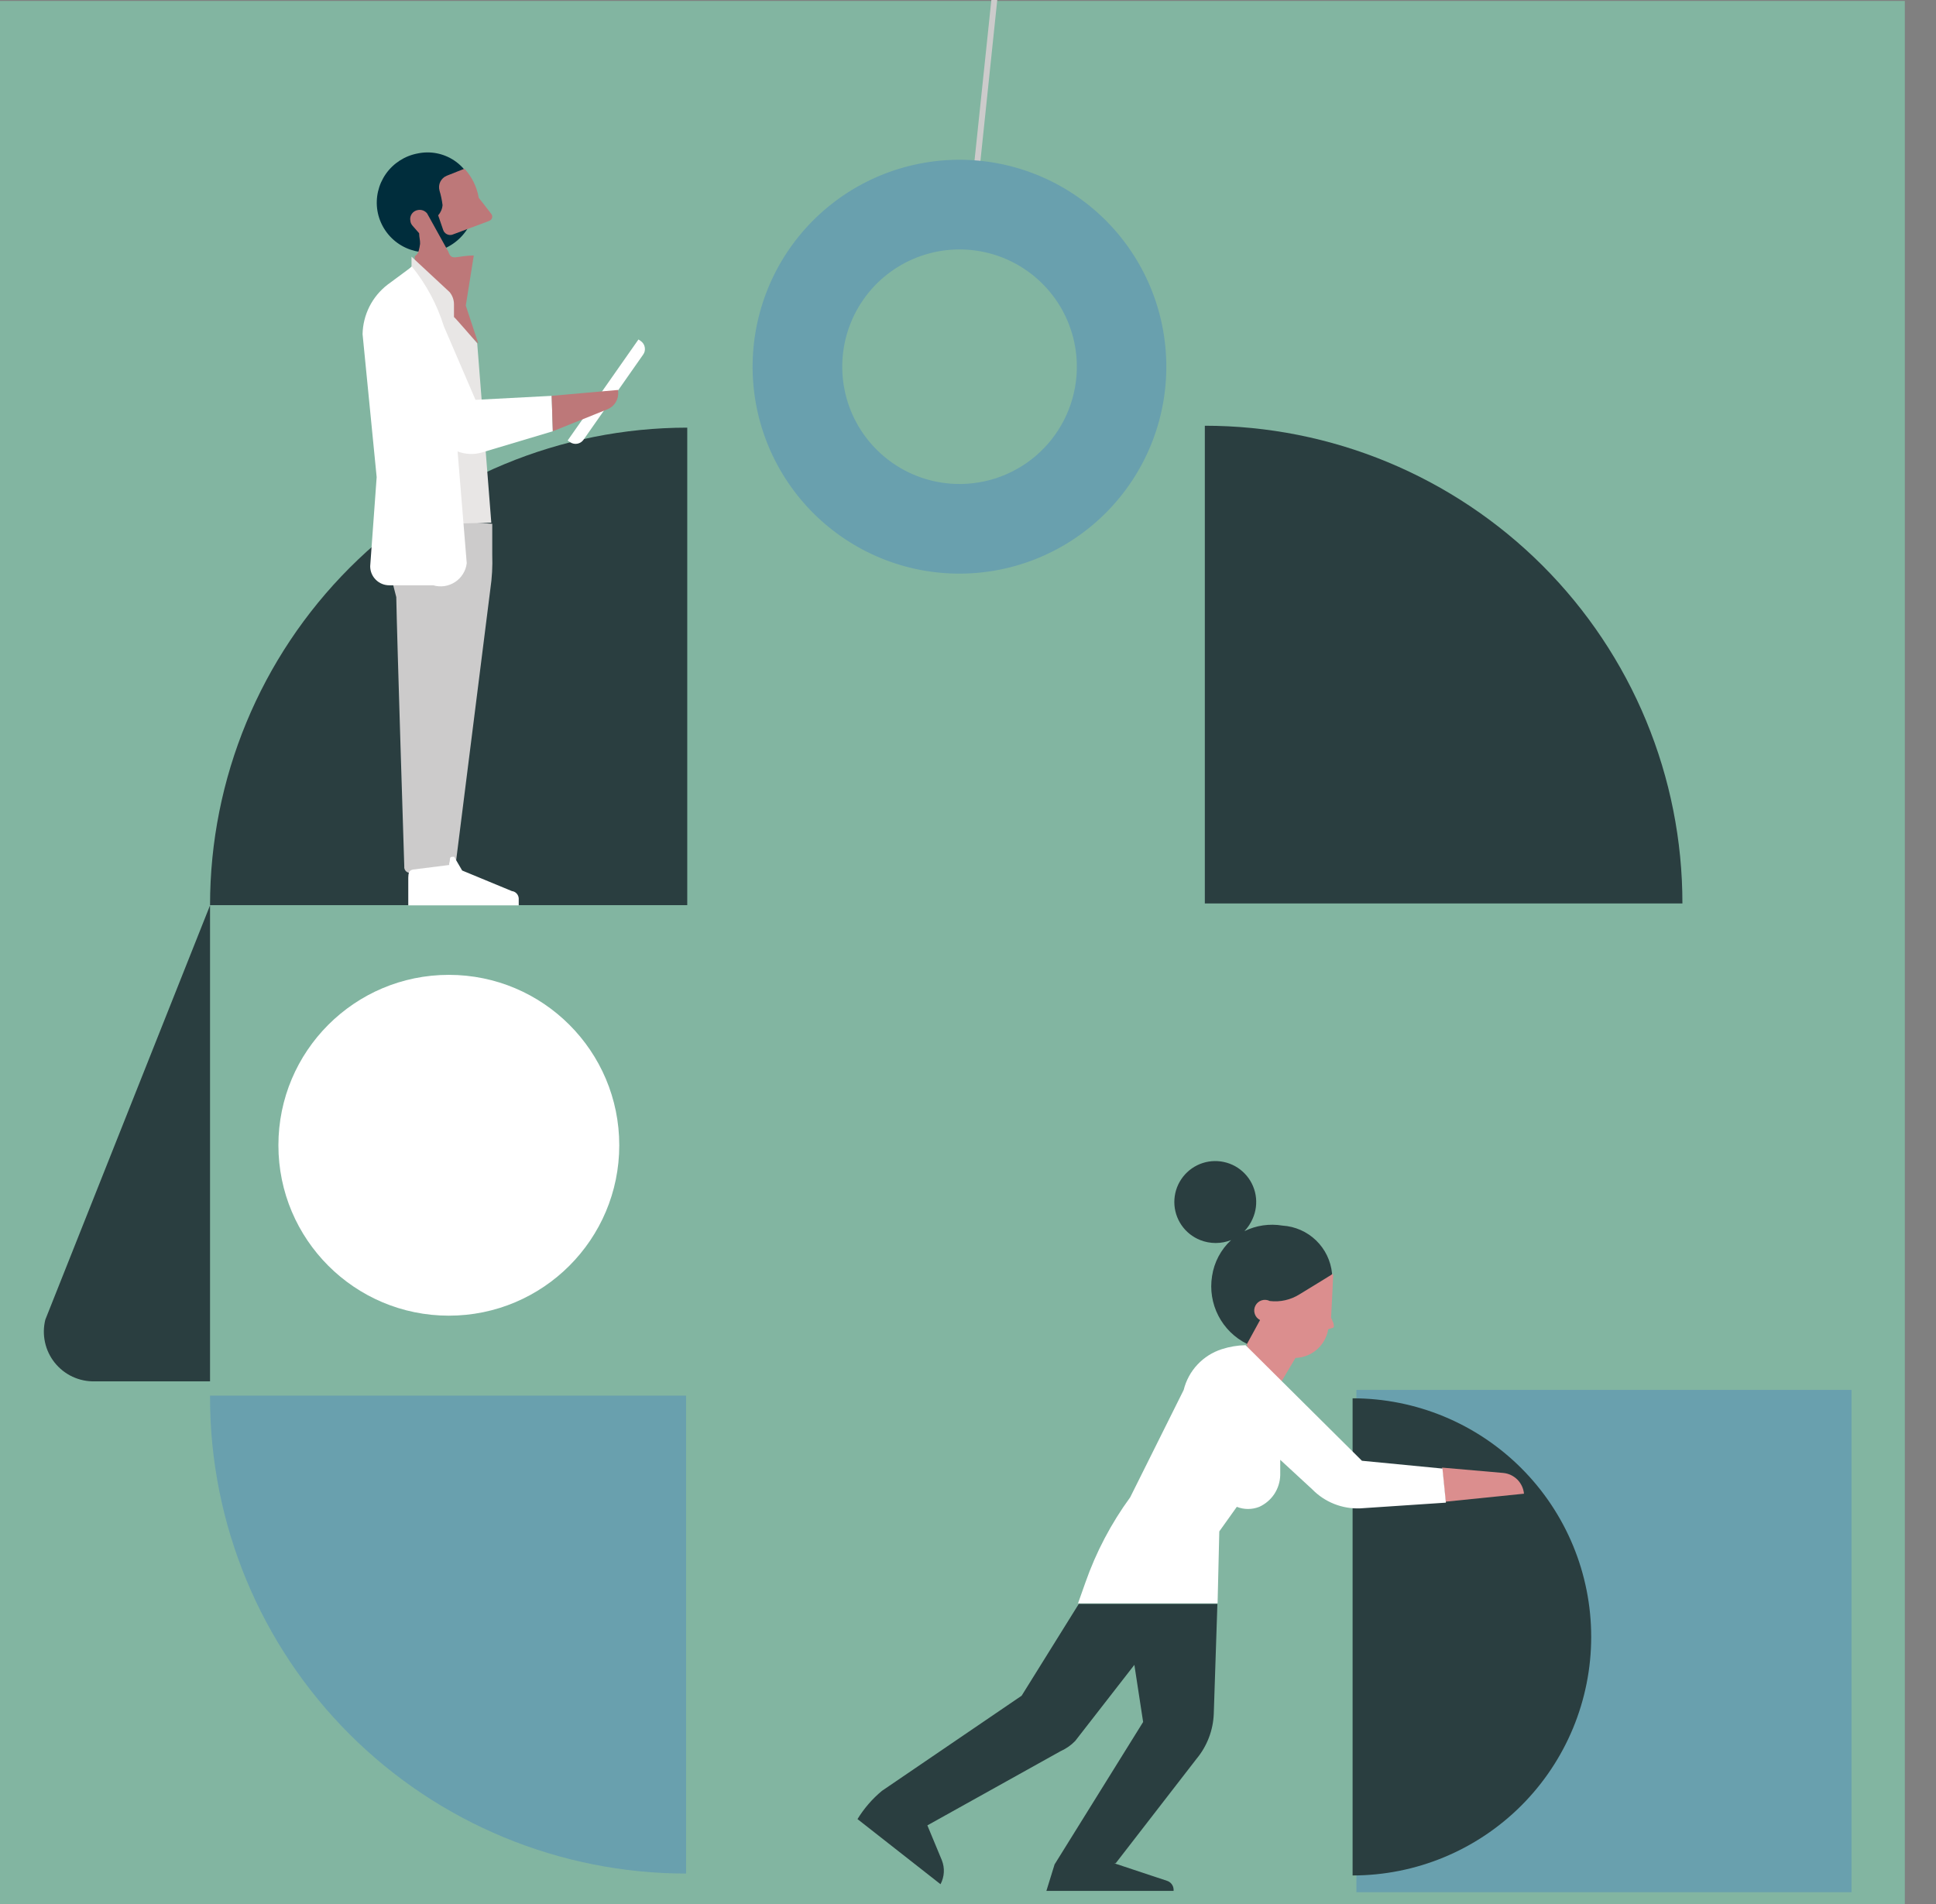 <svg width="61" height="60" viewBox="0 0 61 60" fill="none" xmlns="http://www.w3.org/2000/svg">
<rect x="0" y="0" width="61" height="60" fill="#808080" stroke="none"/>
<path d="M60.018 0.03H0V60H60.018V0.03Z" fill="#82B5A1"/>
<path d="M30.792 6.024L30.606 6.006L31.236 0H31.422L30.792 6.024Z" fill="#CCCBCB"/>
<path d="M21.666 28.53H6.618V43.614H21.666V28.53Z" fill="#82B5A1"/>
<path d="M53.25 28.47H38.076V43.512H53.25V28.47Z" fill="#82B5A1"/>
<path d="M21.654 13.476V28.524H6.618C6.618 24.535 8.202 20.709 11.021 17.888C13.841 15.066 17.665 13.479 21.654 13.476Z" fill="#2A3E40"/>
<path d="M53.01 28.47H37.962V13.416C39.939 13.416 41.896 13.805 43.722 14.562C45.548 15.319 47.207 16.428 48.605 17.826C50.002 19.224 51.11 20.883 51.866 22.709C52.622 24.536 53.011 26.493 53.01 28.47Z" fill="#2A3E40"/>
<path d="M14.142 41.46C17.108 41.46 19.512 39.056 19.512 36.09C19.512 33.124 17.108 30.72 14.142 30.72C11.176 30.72 8.772 33.124 8.772 36.09C8.772 39.056 11.176 41.46 14.142 41.46Z" fill="white"/>
<path d="M6.618 28.53L6.618 43.53H2.982C2.741 43.535 2.503 43.485 2.284 43.383C2.066 43.281 1.875 43.13 1.724 42.942C1.574 42.754 1.469 42.534 1.418 42.299C1.366 42.063 1.37 41.82 1.428 41.586L6.618 28.53Z" fill="#2A3E40"/>
<path d="M11.892 6.642C11.961 7.051 12.189 7.416 12.526 7.658C12.864 7.899 13.283 7.998 13.692 7.932C14.108 7.842 14.473 7.594 14.709 7.24C14.945 6.887 15.035 6.455 14.958 6.036C14.921 5.838 14.844 5.649 14.733 5.481C14.622 5.313 14.478 5.169 14.311 5.057C14.143 4.945 13.955 4.868 13.757 4.83C13.559 4.792 13.355 4.794 13.158 4.836C12.753 4.912 12.394 5.144 12.157 5.481C11.921 5.819 11.825 6.235 11.892 6.642Z" fill="#002D3C"/>
<path d="M14.124 7.926L13.458 6.726C13.424 6.684 13.38 6.651 13.329 6.632C13.278 6.613 13.223 6.608 13.17 6.618C13.131 6.624 13.094 6.637 13.061 6.658C13.028 6.678 12.999 6.705 12.976 6.737C12.954 6.769 12.938 6.806 12.93 6.844C12.922 6.882 12.922 6.922 12.93 6.96C12.935 7.016 12.959 7.068 12.996 7.11L13.206 7.35C13.206 7.47 13.242 7.578 13.236 7.686C13.227 7.757 13.213 7.827 13.194 7.896C13.177 7.97 13.132 8.035 13.068 8.076V8.814L15.072 10.83L14.676 9.63L14.928 8.052C14.37 8.052 14.232 8.244 14.124 7.926Z" fill="#BD7879"/>
<path d="M15.426 6.954C15.445 6.946 15.461 6.934 15.475 6.919C15.488 6.904 15.498 6.886 15.504 6.866C15.51 6.847 15.511 6.826 15.508 6.806C15.505 6.786 15.497 6.767 15.486 6.75C15.39 6.618 15.084 6.234 15.084 6.234C15.026 5.891 14.87 5.572 14.634 5.316L14.076 5.538C13.987 5.574 13.915 5.642 13.873 5.728C13.83 5.815 13.822 5.914 13.848 6.006C13.893 6.155 13.925 6.308 13.944 6.462C13.935 6.582 13.886 6.696 13.806 6.786L13.962 7.242C13.98 7.299 14.019 7.347 14.072 7.376C14.124 7.405 14.186 7.413 14.244 7.398L15.354 6.984L15.426 6.954Z" fill="#BD7879"/>
<path d="M12.486 18.816L12.294 18.072C12.258 17.884 12.258 17.69 12.294 17.502L12.804 16.302L15.51 16.506V17.484C15.523 17.845 15.503 18.207 15.45 18.564L14.364 27.18C14.355 27.254 14.32 27.323 14.265 27.374C14.21 27.424 14.139 27.454 14.064 27.456L12.894 27.504C12.847 27.498 12.805 27.474 12.776 27.437C12.746 27.4 12.733 27.353 12.738 27.306C12.738 27.306 12.504 19.956 12.486 18.816Z" fill="#CCCBCB"/>
<path d="M14.304 9.99V9.588C14.304 9.448 14.255 9.312 14.166 9.204L12.966 8.088V8.4C12.33 8.97 13.404 16.524 13.404 16.524L15.48 16.47L15.036 10.818C15.036 10.818 14.334 10.002 14.304 9.99Z" fill="#E8E6E5"/>
<path d="M17.382 12.474L14.982 12.6L13.986 10.284C13.772 9.598 13.43 8.958 12.978 8.4L12.804 8.532L12.204 8.976C11.967 9.161 11.773 9.396 11.638 9.665C11.504 9.934 11.43 10.229 11.424 10.53L11.868 15.036L11.664 17.844C11.664 18.003 11.727 18.156 11.84 18.268C11.952 18.381 12.105 18.444 12.264 18.444H13.65C13.765 18.478 13.887 18.486 14.006 18.469C14.125 18.451 14.239 18.407 14.339 18.341C14.44 18.275 14.525 18.187 14.588 18.085C14.652 17.983 14.692 17.868 14.706 17.748L14.418 14.226C14.666 14.321 14.938 14.332 15.192 14.256L17.418 13.59L17.382 12.474Z" fill="white"/>
<path d="M17.959 13.932L17.886 13.881L20.117 10.697L20.191 10.748C20.223 10.771 20.252 10.801 20.273 10.834C20.295 10.868 20.309 10.906 20.316 10.946C20.323 10.985 20.322 11.026 20.314 11.065C20.305 11.104 20.289 11.142 20.265 11.174L18.386 13.857C18.363 13.89 18.333 13.918 18.299 13.94C18.265 13.961 18.228 13.976 18.188 13.983C18.148 13.99 18.108 13.989 18.069 13.98C18.029 13.972 17.992 13.955 17.959 13.932Z" fill="white"/>
<path d="M17.382 12.474L19.476 12.288V12.342C19.488 12.46 19.461 12.578 19.399 12.679C19.337 12.78 19.244 12.857 19.134 12.9L17.418 13.59L17.382 12.474Z" fill="#BD7879"/>
<path d="M16.128 28.08L14.562 27.432L14.31 27H14.268C14.136 27 14.202 27.078 14.154 27.204V27.258L13.008 27.402C12.876 27.432 12.87 27.522 12.864 27.66V28.53H16.344V28.308C16.34 28.251 16.317 28.197 16.277 28.155C16.238 28.113 16.185 28.087 16.128 28.08Z" fill="white"/>
<path d="M31.938 5.262C31.111 5.038 30.249 4.978 29.399 5.088C28.55 5.197 27.73 5.473 26.987 5.899C26.245 6.325 25.593 6.894 25.07 7.572C24.547 8.25 24.163 9.025 23.94 9.852C23.488 11.52 23.717 13.3 24.577 14.8C25.436 16.299 26.856 17.396 28.524 17.85C30.193 18.302 31.974 18.072 33.473 17.211C34.973 16.35 36.07 14.929 36.522 13.26C36.974 11.592 36.745 9.812 35.885 8.312C35.026 6.813 33.606 5.716 31.938 5.262ZM29.934 15.24C29.206 15.181 28.511 14.907 27.939 14.453C27.366 13.999 26.94 13.386 26.716 12.69C26.492 11.995 26.479 11.249 26.678 10.546C26.878 9.843 27.282 9.215 27.838 8.741C28.395 8.268 29.079 7.97 29.805 7.885C30.531 7.8 31.266 7.933 31.916 8.265C32.567 8.598 33.104 9.116 33.461 9.754C33.817 10.392 33.976 11.122 33.918 11.85C33.879 12.334 33.746 12.806 33.524 13.239C33.303 13.671 32.999 14.056 32.629 14.371C32.259 14.686 31.83 14.925 31.368 15.074C30.905 15.223 30.418 15.279 29.934 15.24Z" fill="#69A0AE"/>
<path d="M6.618 43.98H21.618V59.04C17.64 59.04 13.824 57.46 11.011 54.647C8.198 51.834 6.618 48.018 6.618 44.04V43.98Z" fill="#69A0AE"/>
<path d="M42.738 59.628H58.338V43.8H42.738V59.628Z" fill="#69A0AE"/>
<path d="M42.618 59.1C44.612 59.1 46.524 58.308 47.934 56.898C49.344 55.488 50.136 53.576 50.136 51.582C50.136 49.588 49.344 47.676 47.934 46.266C46.524 44.856 44.612 44.064 42.618 44.064V59.1Z" fill="#2A3E40"/>
<path d="M41.97 40.158C41.972 40.148 41.972 40.138 41.97 40.128C41.931 39.733 41.753 39.364 41.467 39.088C41.181 38.812 40.806 38.647 40.41 38.622C40.002 38.553 39.582 38.614 39.21 38.796C39.318 38.682 39.406 38.55 39.468 38.406C39.574 38.171 39.606 37.91 39.562 37.656C39.517 37.402 39.398 37.167 39.219 36.982C39.04 36.796 38.81 36.669 38.558 36.616C38.305 36.562 38.043 36.586 37.804 36.683C37.566 36.78 37.362 36.947 37.219 37.161C37.075 37.375 37 37.627 37.001 37.885C37.002 38.143 37.081 38.394 37.227 38.607C37.372 38.819 37.578 38.983 37.818 39.078C38.13 39.201 38.478 39.201 38.79 39.078C38.467 39.377 38.255 39.777 38.19 40.212C38.121 40.639 38.19 41.076 38.388 41.461C38.585 41.845 38.901 42.156 39.288 42.348C39.336 42.438 39.516 42.444 39.516 42.438C40.398 41.75 41.219 40.987 41.97 40.158Z" fill="#2A3E40"/>
<path d="M42.018 41.706L41.94 41.52C41.94 41.52 42 40.392 42 40.32C42.006 40.26 42.006 40.2 42 40.14C42 40.14 41.4 40.512 40.944 40.788C40.665 40.963 40.335 41.037 40.008 40.998C39.928 40.957 39.836 40.95 39.751 40.978C39.666 41.005 39.596 41.065 39.555 41.145C39.514 41.225 39.507 41.317 39.535 41.402C39.562 41.487 39.622 41.557 39.702 41.598L39.282 42.366L40.362 45.516L40.218 43.8L40.818 42.792C41.068 42.784 41.308 42.689 41.496 42.524C41.685 42.359 41.81 42.133 41.85 41.886C41.903 41.873 41.955 41.857 42.006 41.838C42.048 41.814 42.018 41.76 42.018 41.706Z" fill="#DB8E8E"/>
<path d="M45.438 46.248L47.364 46.416C47.532 46.432 47.689 46.506 47.809 46.625C47.928 46.745 48.002 46.902 48.018 47.07L45.546 47.322L45.438 46.248Z" fill="#DB8E8E"/>
<path d="M27.786 56.436L32.19 53.436L33.99 50.544H38.358L38.244 54C38.226 54.523 38.033 55.026 37.698 55.428L35.154 58.716H35.106L36.768 59.268C36.826 59.286 36.878 59.322 36.915 59.37C36.953 59.418 36.975 59.477 36.978 59.538V59.586H32.97L33.228 58.752L36.018 54.264L35.742 52.464L33.876 54.864C33.746 54.998 33.591 55.106 33.42 55.182L29.22 57.522L29.676 58.62C29.724 58.742 29.746 58.872 29.738 59.003C29.731 59.133 29.695 59.261 29.634 59.376L27.018 57.324C27.224 56.988 27.483 56.688 27.786 56.436Z" fill="#2A3E40"/>
<path d="M35.61 47.184L37.296 43.8C37.37 43.501 37.519 43.226 37.729 43.002C37.939 42.777 38.203 42.61 38.496 42.516C38.739 42.438 38.991 42.395 39.246 42.39L42.912 46.032L45.45 46.278L45.558 47.352L42.864 47.532C42.583 47.544 42.303 47.498 42.041 47.394C41.779 47.291 41.542 47.133 41.346 46.932L40.338 46.002C40.338 46.146 40.338 46.308 40.338 46.488C40.332 46.699 40.267 46.904 40.151 47.081C40.034 47.257 39.87 47.396 39.678 47.484C39.45 47.574 39.197 47.574 38.97 47.484L38.418 48.258L38.364 50.526H33.966L34.2 49.866C34.536 48.908 35.011 48.004 35.61 47.184Z" fill="white"/>
</svg>
